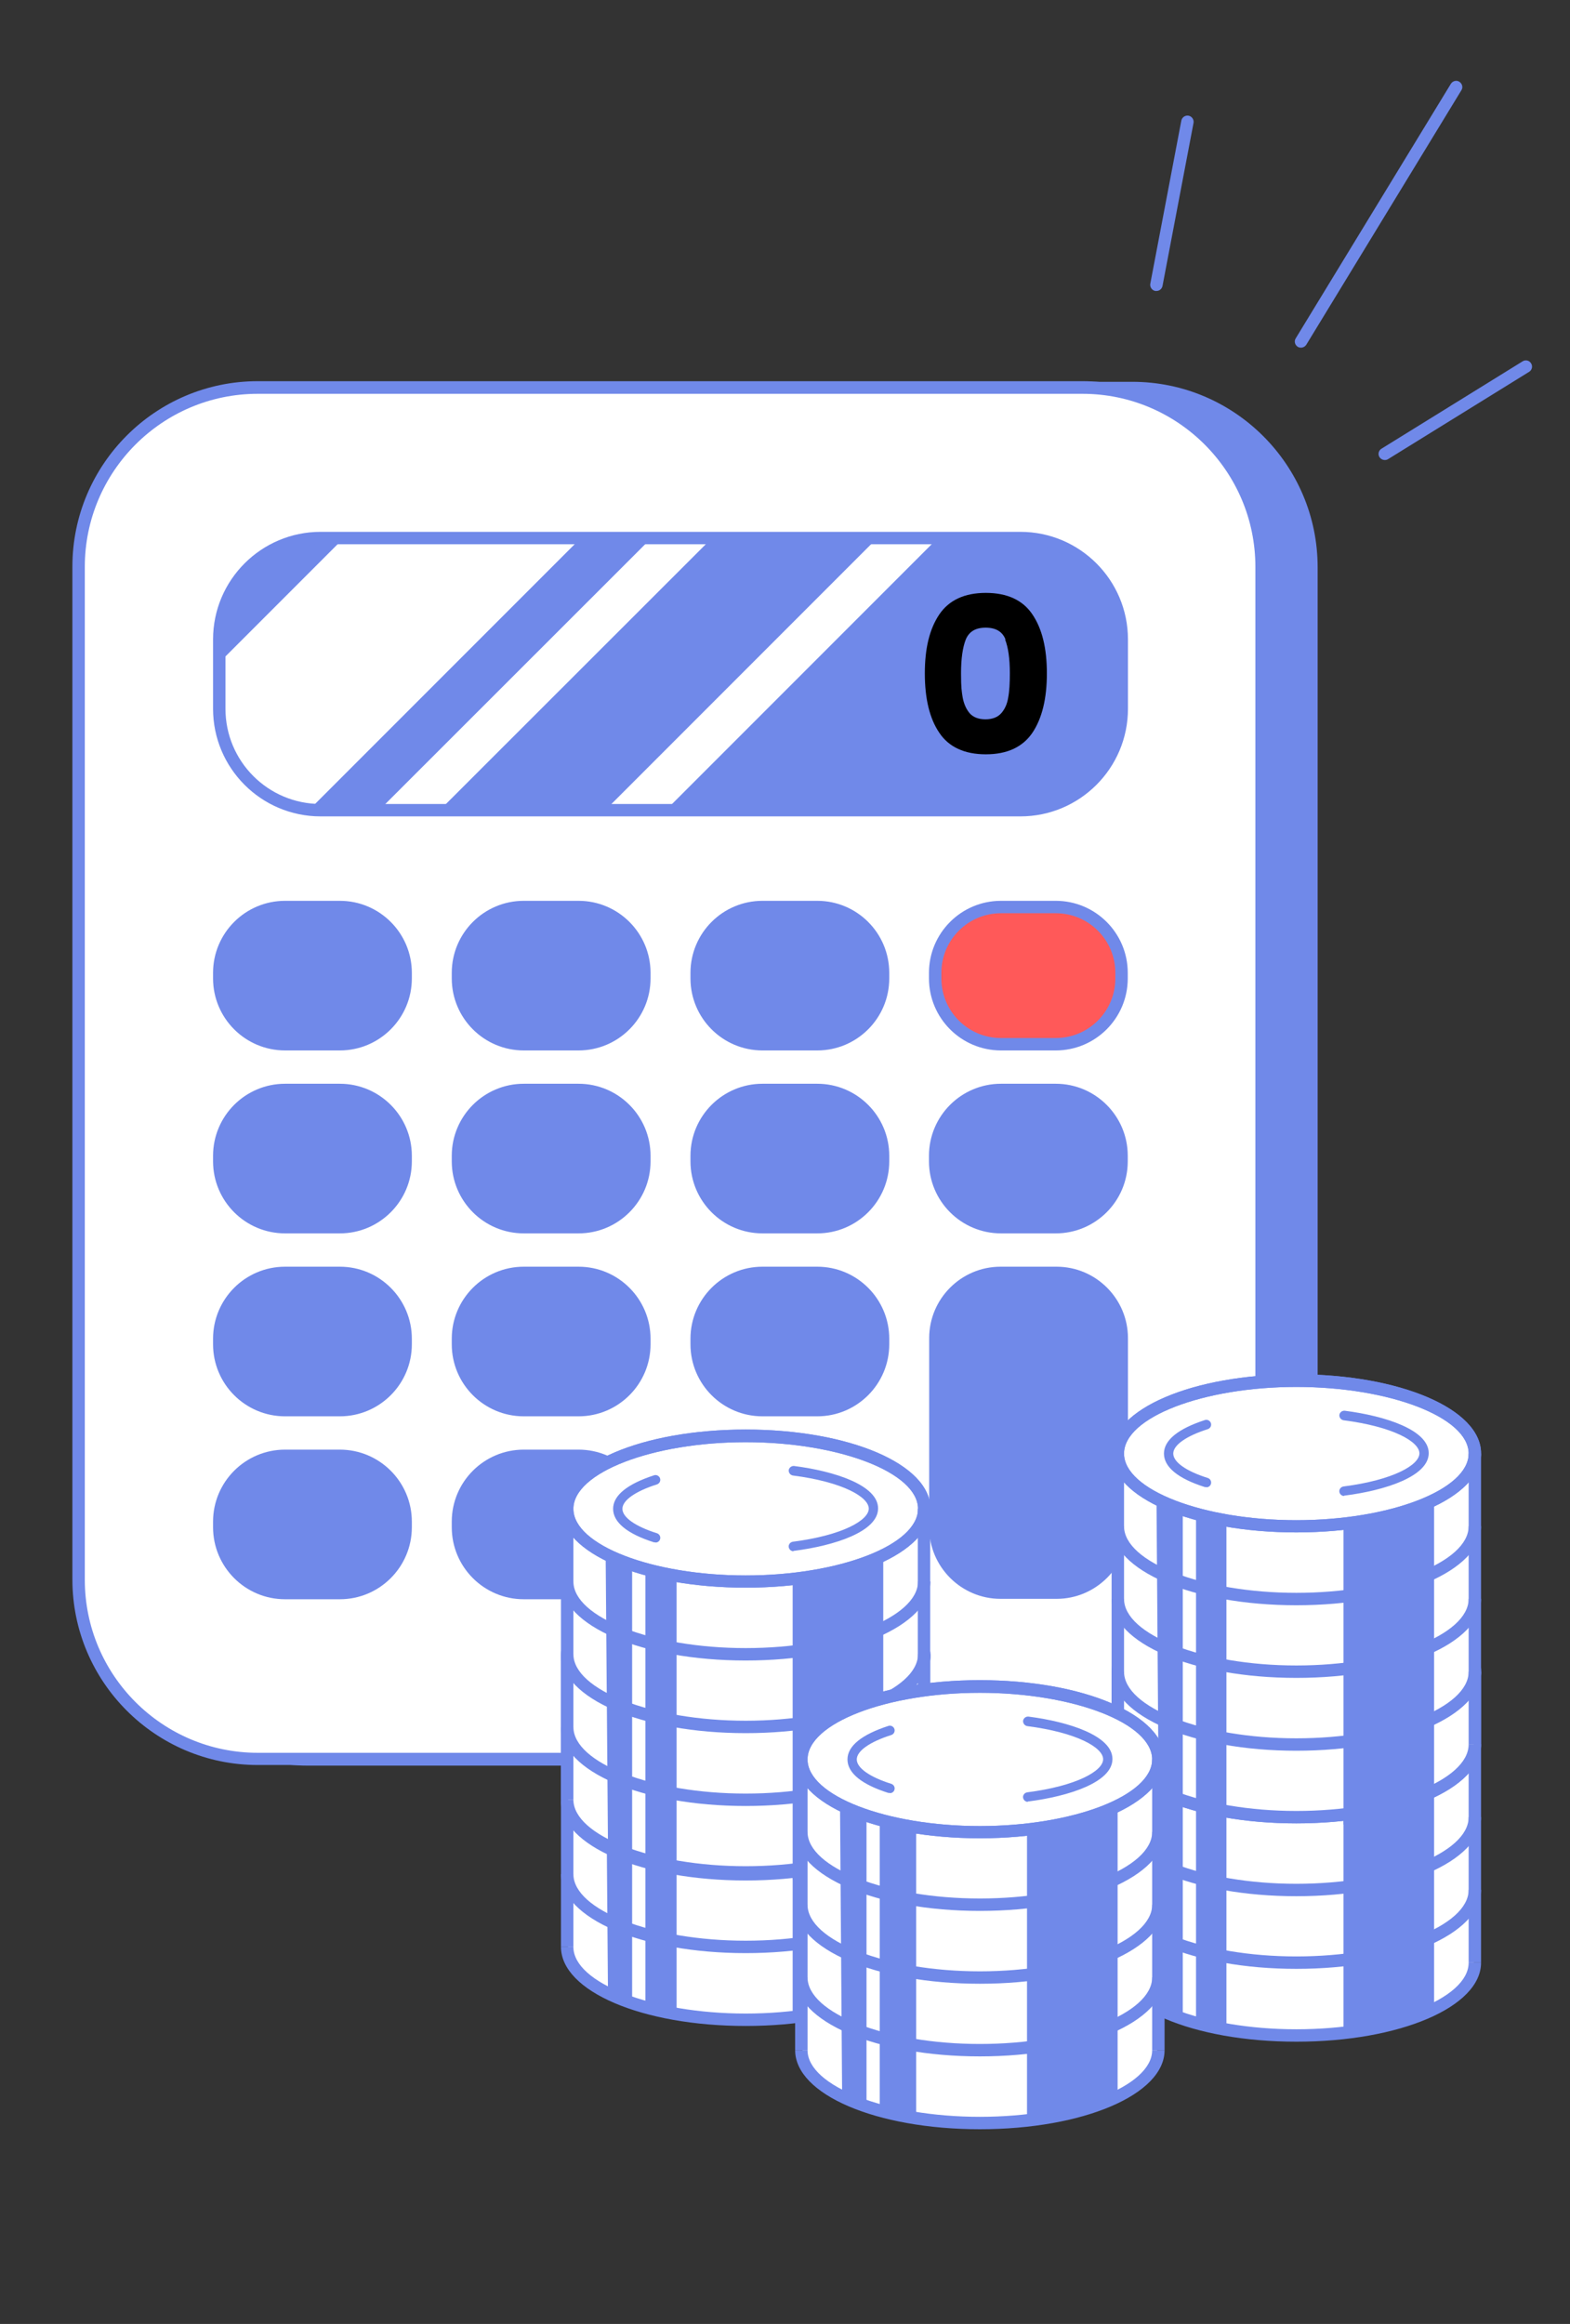 <?xml version="1.0" encoding="UTF-8"?>
<svg xmlns="http://www.w3.org/2000/svg" version="1.1" viewBox="0 0 759 1123">
  <rect x="0" y="0" width="759" height="1123" fill="#333333" stroke="none"/>
  <defs>
    <style>
      .cls-1 {
        fill: #fff;
      }

      .cls-2 {
        fill: #ff5959;
      }

      .cls-3 {
        fill: none;
      }

      .cls-4 {
        fill: #7089e9;
      }
    </style>
  </defs>
  <!-- Generator: Adobe Illustrator 28.7.1, SVG Export Plug-In . SVG Version: 1.2.0 Build 142)  -->
  <g>
    <g id="Layer_1">
      <g id="Layer_1-2" data-name="Layer_1">
        <g id="Layer_1-2">
          <g>
            <g>
              <rect class="cls-4" x="62.1" y="187.6" width="571.9" height="662.6" rx="86.6" ry="86.6"/>
              <path class="cls-4" d="M547.4,853.2H148.7c-49.4,0-89.6-40.2-89.6-89.6v-489.5c0-49.4,40.2-89.6,89.6-89.6h398.7c49.4,0,89.6,40.2,89.6,89.6v489.5c0,49.4-40.2,89.6-89.6,89.6ZM148.7,190.6c-46.1,0-83.6,37.5-83.6,83.6v489.5c0,46.1,37.5,83.6,83.6,83.6h398.7c46.1,0,83.6-37.5,83.6-83.6v-489.5c0-46.1-37.5-83.6-83.6-83.6H148.7Z"/>
            </g>
            <g>
              <g>
                <rect class="cls-1" x="38" y="187.3" width="571.9" height="662.6" rx="86.6" ry="86.6"/>
                <path class="cls-4" d="M523.3,852.9H124.6c-49.4,0-89.6-40.2-89.6-89.6v-489.5c0-49.4,40.2-89.6,89.6-89.6h398.7c49.4,0,89.6,40.2,89.6,89.6v489.5c0,49.4-40.2,89.6-89.6,89.6ZM124.6,190.3c-46.1,0-83.6,37.5-83.6,83.6v489.5c0,46.1,37.5,83.6,83.6,83.6h398.7c46.1,0,83.6-37.5,83.6-83.6v-489.5c0-46.1-37.5-83.6-83.6-83.6H124.6Z"/>
              </g>
              <path class="cls-4" d="M542.3,309v33.5c0,26.9-22.1,49-49,49H155c-1.8,0-3.6-.1-5.4-.3-24.4-2.7-43.6-23.6-43.6-48.7v-33.5c0-26.9,22.1-49,49-49h338.3c26.9,0,49,22.1,49,49Z"/>
              <g>
                <rect class="cls-4" x="106" y="438.3" width="90.1" height="66.3" rx="31.8" ry="31.8"/>
                <path class="cls-4" d="M164.3,507.6h-26.5c-19.2,0-34.8-15.6-34.8-34.8v-2.7c0-19.2,15.6-34.8,34.8-34.8h26.5c19.2,0,34.8,15.6,34.8,34.8v2.7c0,19.2-15.6,34.8-34.8,34.8ZM137.8,441.3c-15.9,0-28.8,12.9-28.8,28.8v2.7c0,15.9,12.9,28.8,28.8,28.8h26.5c15.9,0,28.8-12.9,28.8-28.8v-2.7c0-15.9-12.9-28.8-28.8-28.8h-26.5Z"/>
              </g>
              <g>
                <rect class="cls-4" x="106" y="526.7" width="90.1" height="66.3" rx="31.8" ry="31.8"/>
                <path class="cls-4" d="M164.3,596h-26.5c-19.2,0-34.8-15.6-34.8-34.8v-2.7c0-19.2,15.6-34.8,34.8-34.8h26.5c19.2,0,34.8,15.6,34.8,34.8v2.7c0,19.2-15.6,34.8-34.8,34.8ZM137.8,529.7c-15.9,0-28.8,12.9-28.8,28.8v2.7c0,15.9,12.9,28.8,28.8,28.8h26.5c15.9,0,28.8-12.9,28.8-28.8v-2.7c0-15.9-12.9-28.8-28.8-28.8h-26.5Z"/>
              </g>
              <g>
                <rect class="cls-4" x="106" y="615.1" width="90.1" height="66.3" rx="31.8" ry="31.8"/>
                <path class="cls-4" d="M164.3,684.4h-26.5c-19.2,0-34.8-15.6-34.8-34.8v-2.7c0-19.2,15.6-34.8,34.8-34.8h26.5c19.2,0,34.8,15.6,34.8,34.8v2.7c0,19.2-15.6,34.8-34.8,34.8ZM137.8,618.1c-15.9,0-28.8,12.9-28.8,28.8v2.7c0,15.9,12.9,28.8,28.8,28.8h26.5c15.9,0,28.8-12.9,28.8-28.8v-2.7c0-15.9-12.9-28.8-28.8-28.8h-26.5Z"/>
              </g>
              <g>
                <rect class="cls-4" x="106" y="703.5" width="90.1" height="66.3" rx="31.8" ry="31.8"/>
                <path class="cls-4" d="M164.3,772.8h-26.5c-19.2,0-34.8-15.6-34.8-34.8v-2.7c0-19.2,15.6-34.8,34.8-34.8h26.5c19.2,0,34.8,15.6,34.8,34.8v2.7c0,19.2-15.6,34.8-34.8,34.8ZM137.8,706.5c-15.9,0-28.8,12.9-28.8,28.8v2.7c0,15.9,12.9,28.8,28.8,28.8h26.5c15.9,0,28.8-12.9,28.8-28.8v-2.7c0-15.9-12.9-28.8-28.8-28.8h-26.5Z"/>
              </g>
              <g>
                <rect class="cls-4" x="221.4" y="438.3" width="90.1" height="66.3" rx="31.8" ry="31.8"/>
                <path class="cls-4" d="M279.7,507.6h-26.5c-19.2,0-34.8-15.6-34.8-34.8v-2.7c0-19.2,15.6-34.8,34.8-34.8h26.5c19.2,0,34.8,15.6,34.8,34.8v2.7c0,19.2-15.6,34.8-34.8,34.8ZM253.2,441.3c-15.9,0-28.8,12.9-28.8,28.8v2.7c0,15.9,12.9,28.8,28.8,28.8h26.5c15.9,0,28.8-12.9,28.8-28.8v-2.7c0-15.9-12.9-28.8-28.8-28.8h-26.5Z"/>
              </g>
              <g>
                <rect class="cls-4" x="221.4" y="526.7" width="90.1" height="66.3" rx="31.8" ry="31.8"/>
                <path class="cls-4" d="M279.7,596h-26.5c-19.2,0-34.8-15.6-34.8-34.8v-2.7c0-19.2,15.6-34.8,34.8-34.8h26.5c19.2,0,34.8,15.6,34.8,34.8v2.7c0,19.2-15.6,34.8-34.8,34.8ZM253.2,529.7c-15.9,0-28.8,12.9-28.8,28.8v2.7c0,15.9,12.9,28.8,28.8,28.8h26.5c15.9,0,28.8-12.9,28.8-28.8v-2.7c0-15.9-12.9-28.8-28.8-28.8h-26.5Z"/>
              </g>
              <g>
                <rect class="cls-4" x="221.4" y="615.1" width="90.1" height="66.3" rx="31.8" ry="31.8"/>
                <path class="cls-4" d="M279.7,684.4h-26.5c-19.2,0-34.8-15.6-34.8-34.8v-2.7c0-19.2,15.6-34.8,34.8-34.8h26.5c19.2,0,34.8,15.6,34.8,34.8v2.7c0,19.2-15.6,34.8-34.8,34.8ZM253.2,618.1c-15.9,0-28.8,12.9-28.8,28.8v2.7c0,15.9,12.9,28.8,28.8,28.8h26.5c15.9,0,28.8-12.9,28.8-28.8v-2.7c0-15.9-12.9-28.8-28.8-28.8h-26.5Z"/>
              </g>
              <g>
                <rect class="cls-4" x="221.4" y="703.5" width="90.1" height="66.3" rx="31.8" ry="31.8"/>
                <path class="cls-4" d="M279.7,772.8h-26.5c-19.2,0-34.8-15.6-34.8-34.8v-2.7c0-19.2,15.6-34.8,34.8-34.8h26.5c19.2,0,34.8,15.6,34.8,34.8v2.7c0,19.2-15.6,34.8-34.8,34.8ZM253.2,706.5c-15.9,0-28.8,12.9-28.8,28.8v2.7c0,15.9,12.9,28.8,28.8,28.8h26.5c15.9,0,28.8-12.9,28.8-28.8v-2.7c0-15.9-12.9-28.8-28.8-28.8h-26.5Z"/>
              </g>
              <g>
                <rect class="cls-4" x="336.7" y="438.3" width="90.1" height="66.3" rx="31.8" ry="31.8"/>
                <path class="cls-4" d="M395.1,507.6h-26.5c-19.2,0-34.8-15.6-34.8-34.8v-2.7c0-19.2,15.6-34.8,34.8-34.8h26.5c19.2,0,34.8,15.6,34.8,34.8v2.7c0,19.2-15.6,34.8-34.8,34.8ZM368.6,441.3c-15.9,0-28.8,12.9-28.8,28.8v2.7c0,15.9,12.9,28.8,28.8,28.8h26.5c15.9,0,28.8-12.9,28.8-28.8v-2.7c0-15.9-12.9-28.8-28.8-28.8h-26.5Z"/>
              </g>
              <g>
                <rect class="cls-4" x="336.7" y="526.7" width="90.1" height="66.3" rx="31.8" ry="31.8"/>
                <path class="cls-4" d="M395.1,596h-26.5c-19.2,0-34.8-15.6-34.8-34.8v-2.7c0-19.2,15.6-34.8,34.8-34.8h26.5c19.2,0,34.8,15.6,34.8,34.8v2.7c0,19.2-15.6,34.8-34.8,34.8ZM368.6,529.7c-15.9,0-28.8,12.9-28.8,28.8v2.7c0,15.9,12.9,28.8,28.8,28.8h26.5c15.9,0,28.8-12.9,28.8-28.8v-2.7c0-15.9-12.9-28.8-28.8-28.8h-26.5Z"/>
              </g>
              <g>
                <rect class="cls-4" x="336.7" y="615.1" width="90.1" height="66.3" rx="31.8" ry="31.8"/>
                <path class="cls-4" d="M395.1,684.4h-26.5c-19.2,0-34.8-15.6-34.8-34.8v-2.7c0-19.2,15.6-34.8,34.8-34.8h26.5c19.2,0,34.8,15.6,34.8,34.8v2.7c0,19.2-15.6,34.8-34.8,34.8ZM368.6,618.1c-15.9,0-28.8,12.9-28.8,28.8v2.7c0,15.9,12.9,28.8,28.8,28.8h26.5c15.9,0,28.8-12.9,28.8-28.8v-2.7c0-15.9-12.9-28.8-28.8-28.8h-26.5Z"/>
              </g>
              <g>
                <rect class="cls-4" x="336.7" y="703.5" width="90.1" height="66.3" rx="31.8" ry="31.8"/>
                <path class="cls-4" d="M395.1,772.8h-26.5c-19.2,0-34.8-15.6-34.8-34.8v-2.7c0-19.2,15.6-34.8,34.8-34.8h26.5c19.2,0,34.8,15.6,34.8,34.8v2.7c0,19.2-15.6,34.8-34.8,34.8ZM368.6,706.5c-15.9,0-28.8,12.9-28.8,28.8v2.7c0,15.9,12.9,28.8,28.8,28.8h26.5c15.9,0,28.8-12.9,28.8-28.8v-2.7c0-15.9-12.9-28.8-28.8-28.8h-26.5Z"/>
              </g>
              <g>
                <rect class="cls-2" x="452.1" y="438.3" width="90.1" height="66.3" rx="31.8" ry="31.8"/>
                <path class="cls-4" d="M510.4,507.6h-26.5c-19.2,0-34.8-15.6-34.8-34.8v-2.7c0-19.2,15.6-34.8,34.8-34.8h26.5c19.2,0,34.8,15.6,34.8,34.8v2.7c0,19.2-15.6,34.8-34.8,34.8h0ZM483.9,441.3c-15.9,0-28.8,12.9-28.8,28.8v2.7c0,15.9,12.9,28.8,28.8,28.8h26.5c15.9,0,28.8-12.9,28.8-28.8v-2.7c0-15.9-12.9-28.8-28.8-28.8h-26.5Z"/>
              </g>
              <g>
                <rect class="cls-4" x="452.1" y="526.7" width="90.1" height="66.3" rx="31.8" ry="31.8"/>
                <path class="cls-4" d="M510.4,596h-26.5c-19.2,0-34.8-15.6-34.8-34.8v-2.7c0-19.2,15.6-34.8,34.8-34.8h26.5c19.2,0,34.8,15.6,34.8,34.8v2.7c0,19.2-15.6,34.8-34.8,34.8h0ZM483.9,529.7c-15.9,0-28.8,12.9-28.8,28.8v2.7c0,15.9,12.9,28.8,28.8,28.8h26.5c15.9,0,28.8-12.9,28.8-28.8v-2.7c0-15.9-12.9-28.8-28.8-28.8h-26.5Z"/>
              </g>
              <g>
                <rect class="cls-4" x="452.1" y="615.1" width="90.1" height="154.5" rx="31.5" ry="31.5"/>
                <path class="cls-4" d="M510.8,772.6h-27.1c-19,0-34.5-15.5-34.5-34.5v-91.5c0-19,15.5-34.5,34.5-34.5h27.1c19,0,34.5,15.5,34.5,34.5v91.5c0,19-15.5,34.5-34.5,34.5ZM483.6,618.1c-15.7,0-28.5,12.8-28.5,28.5v91.5c0,15.7,12.8,28.5,28.5,28.5h27.1c15.7,0,28.5-12.8,28.5-28.5v-91.5c0-15.7-12.8-28.5-28.5-28.5h-27.1Z"/>
              </g>
              <g>
                <path class="cls-1" d="M280.8,260l-131.2,131.2c-24.4-2.7-43.6-23.6-43.6-48.7v-22.3l60.3-60.3h114.5Z"/>
                <polygon class="cls-1" points="344.2 260 212.6 391.5 183.3 391.5 314.9 260 344.2 260"/>
                <polygon class="cls-1" points="453.4 260 321.9 391.5 292.6 391.5 424.1 260 453.4 260"/>
              </g>
              <path class="cls-4" d="M493.3,394.5H155c-28.7,0-52-23.3-52-52v-33.5c0-28.7,23.3-52,52-52h338.3c28.7,0,52,23.3,52,52v33.5c0,28.7-23.3,52-52,52ZM155,263c-25.4,0-46,20.6-46,46v33.5c0,25.4,20.6,46,46,46h338.3c25.4,0,46-20.6,46-46v-33.5c0-25.4-20.6-46-46-46H155Z"/>
              <path d="M454.1,296.9c4.7-6.9,12.2-10.4,22.5-10.4s17.9,3.5,22.5,10.4c4.7,6.9,7,16.4,7,28.5s-2.3,21.7-7,28.7c-4.7,6.9-12.2,10.4-22.5,10.4s-17.9-3.5-22.5-10.4c-4.7-6.9-7-16.5-7-28.7s2.3-21.5,7-28.5ZM486.1,309c-1.5-3.8-4.7-5.7-9.6-5.7s-8,1.9-9.6,5.7c-1.5,3.8-2.3,9.3-2.3,16.3s.3,8.7.8,11.8c.6,3.1,1.7,5.6,3.4,7.6,1.7,1.9,4.3,2.9,7.6,2.9s5.9-1,7.6-2.9,2.9-4.4,3.4-7.6c.6-3.1.8-7.1.8-11.8,0-7.1-.8-12.5-2.3-16.3h.2Z"/>
            </g>
            <g>
              <g>
                <path class="cls-1" d="M713,812.3v131.6c0,21.9-37.1,38.4-86.3,38.4s-86.3-16.5-86.3-38.4v-131.6c0-21.9,37.1-38.4,86.3-38.4s86.3,16.5,86.3,38.4h0Z"/>
                <g>
                  <ellipse class="cls-4" cx="626.7" cy="807.8" rx="86.3" ry="35.2"/>
                  <path class="cls-4" d="M626.7,846c-50.1,0-89.3-16.8-89.3-38.2s39.2-38.2,89.3-38.2,89.3,16.8,89.3,38.2-39.2,38.2-89.3,38.2ZM626.7,775.7c-45.1,0-83.3,14.7-83.3,32.2s38.1,32.2,83.3,32.2,83.3-14.7,83.3-32.2-38.1-32.2-83.3-32.2Z"/>
                </g>
                <rect class="cls-4" x="710" y="807.8" width="6" height="140.6"/>
                <rect class="cls-4" x="537.4" y="807.8" width="6" height="140.6"/>
                <polygon class="cls-4" points="592.9 836.4 578.2 833.4 578.2 979.3 592.9 982.3 592.9 836.4"/>
                <polygon class="cls-4" points="571.8 975.6 560.1 968.1 559.1 830.2 571.8 836.6 571.8 975.6"/>
                <polygon class="cls-4" points="693.3 971.7 649.5 983 649.5 841.2 693.3 825.7 693.3 971.7"/>
                <path class="cls-4" d="M583.2,824.1h-.7c-13-4.1-19.8-9.7-19.8-16.2s6.9-12,19.8-16.2c1.2-.4,2.5.3,2.9,1.5s-.3,2.5-1.5,2.9c-10.4,3.3-16.7,7.7-16.7,11.8s6.2,8.5,16.7,11.8c1.2.4,1.9,1.7,1.5,2.9-.3,1-1.2,1.6-2.2,1.6h0Z"/>
                <path class="cls-4" d="M649.8,828.4c-1.1,0-2.1-.8-2.3-2s.7-2.4,2-2.6c24.1-3.1,36.7-10.4,36.7-16s-12.6-12.9-36.7-16c-1.2-.2-2.1-1.3-2-2.6.2-1.2,1.3-2.1,2.6-2,19.6,2.5,40.6,9.3,40.6,20.5s-21,18-40.6,20.5h-.3v.2h0Z"/>
                <g>
                  <ellipse class="cls-4" cx="626.7" cy="807.8" rx="86.3" ry="35.2"/>
                  <path class="cls-4" d="M626.7,846c-50.1,0-89.3-16.8-89.3-38.2s39.2-38.2,89.3-38.2,89.3,16.8,89.3,38.2-39.2,38.2-89.3,38.2ZM626.7,775.7c-45.1,0-83.3,14.7-83.3,32.2s38.1,32.2,83.3,32.2,83.3-14.7,83.3-32.2-38.1-32.2-83.3-32.2Z"/>
                </g>
                <g>
                  <path class="cls-4" d="M540.4,843c0,19.4,38.6,35.2,86.3,35.2s86.3-15.7,86.3-35.2"/>
                  <path class="cls-4" d="M626.7,881.1c-50.1,0-89.3-16.8-89.3-38.2h6c0,17.4,38.1,32.2,83.3,32.2s83.3-14.7,83.3-32.2h6c0,21.4-39.2,38.2-89.3,38.2Z"/>
                </g>
                <path class="cls-4" d="M626.7,916.3c-50.1,0-89.3-16.8-89.3-38.2h6c0,17.4,38.1,32.2,83.3,32.2s83.3-14.7,83.3-32.2h6c0,21.4-39.2,38.2-89.3,38.2Z"/>
                <path class="cls-4" d="M626.7,951.4c-50.1,0-89.3-16.8-89.3-38.2h6c0,17.4,38.1,32.2,83.3,32.2s83.3-14.7,83.3-32.2h6c0,21.4-39.2,38.2-89.3,38.2Z"/>
                <path class="cls-4" d="M626.7,986.6c-50.1,0-89.3-16.8-89.3-38.2h6c0,17.4,38.1,32.2,83.3,32.2s83.3-14.7,83.3-32.2h6c0,21.4-39.2,38.2-89.3,38.2Z"/>
              </g>
              <g>
                <path class="cls-1" d="M713,706.8v131.6c0,21.9-37.1,38.4-86.3,38.4s-86.3-16.5-86.3-38.4v-131.6c0-21.9,37.1-38.4,86.3-38.4s86.3,16.5,86.3,38.4h0Z"/>
                <g>
                  <ellipse class="cls-1" cx="626.7" cy="702.4" rx="86.3" ry="35.2"/>
                  <path class="cls-4" d="M626.7,740.5c-50.1,0-89.3-16.8-89.3-38.2s39.2-38.2,89.3-38.2,89.3,16.8,89.3,38.2-39.2,38.2-89.3,38.2ZM626.7,670.2c-45.1,0-83.3,14.7-83.3,32.2s38.1,32.2,83.3,32.2,83.3-14.7,83.3-32.2-38.1-32.2-83.3-32.2Z"/>
                </g>
                <rect class="cls-4" x="710" y="702.4" width="6" height="140.6"/>
                <rect class="cls-4" x="537.4" y="702.4" width="6" height="140.6"/>
                <polygon class="cls-4" points="592.9 734.9 578.2 731.9 578.2 873.8 592.9 876.8 592.9 734.9"/>
                <polygon class="cls-4" points="571.8 870.1 560.1 862.7 559.1 724.7 571.8 731.1 571.8 870.1"/>
                <polygon class="cls-4" points="693.3 866.2 649.5 881.7 649.5 735.7 693.3 725 693.3 866.2"/>
                <path class="cls-4" d="M583.2,718.6h-.7c-13-4.1-19.8-9.7-19.8-16.2s6.9-12,19.8-16.2c1.2-.4,2.5.3,2.9,1.5s-.3,2.5-1.5,2.9c-10.4,3.3-16.7,7.7-16.7,11.8s6.2,8.5,16.7,11.8c1.2.4,1.9,1.7,1.5,2.9-.3,1-1.2,1.6-2.2,1.6h0Z"/>
                <path class="cls-4" d="M649.8,722.9c-1.1,0-2.1-.8-2.3-2s.7-2.4,2-2.6c24.1-3.1,36.7-10.4,36.7-16s-12.6-12.9-36.7-16c-1.2-.2-2.1-1.3-2-2.6.2-1.2,1.3-2.1,2.6-2,19.6,2.5,40.6,9.3,40.6,20.5s-21,18-40.6,20.5h-.3v.2h0Z"/>
                <path class="cls-4" d="M626.7,740.5c-50.1,0-89.3-16.8-89.3-38.2s39.2-38.2,89.3-38.2,89.3,16.8,89.3,38.2-39.2,38.2-89.3,38.2ZM626.7,670.2c-45.1,0-83.3,14.7-83.3,32.2s38.1,32.2,83.3,32.2,83.3-14.7,83.3-32.2-38.1-32.2-83.3-32.2Z"/>
                <path class="cls-4" d="M626.7,775.7c-50.1,0-89.3-16.8-89.3-38.2h6c0,17.4,38.1,32.2,83.3,32.2s83.3-14.7,83.3-32.2h6c0,21.4-39.2,38.2-89.3,38.2Z"/>
                <path class="cls-4" d="M626.7,810.8c-50.1,0-89.3-16.8-89.3-38.2h6c0,17.4,38.1,32.2,83.3,32.2s83.3-14.7,83.3-32.2h6c0,21.4-39.2,38.2-89.3,38.2Z"/>
                <path class="cls-4" d="M626.7,846c-50.1,0-89.3-16.8-89.3-38.2h6c0,17.4,38.1,32.2,83.3,32.2s83.3-14.7,83.3-32.2h6c0,21.4-39.2,38.2-89.3,38.2Z"/>
                <path class="cls-4" d="M626.7,881.1c-50.1,0-89.3-16.8-89.3-38.2h6c0,17.4,38.1,32.2,83.3,32.2s83.3-14.7,83.3-32.2h6c0,21.4-39.2,38.2-89.3,38.2Z"/>
              </g>
              <g>
                <path class="cls-1" d="M446.7,804.7v131.6c0,21.9-37.1,38.4-86.3,38.4s-86.3-16.5-86.3-38.4v-131.6c0-21.9,37.1-38.4,86.3-38.4s86.3,16.5,86.3,38.4h0Z"/>
                <g>
                  <ellipse class="cls-4" cx="360.5" cy="800.2" rx="86.3" ry="35.2"/>
                  <path class="cls-4" d="M360.5,838.4c-50.1,0-89.3-16.8-89.3-38.2s39.2-38.2,89.3-38.2,89.3,16.8,89.3,38.2-39.2,38.2-89.3,38.2ZM360.5,768.1c-45.1,0-83.3,14.7-83.3,32.2s38.1,32.2,83.3,32.2,83.3-14.7,83.3-32.2-38.1-32.2-83.3-32.2Z"/>
                </g>
                <rect class="cls-4" x="443.7" y="800.2" width="6" height="140.6"/>
                <rect class="cls-4" x="271.2" y="800.2" width="6" height="140.6"/>
                <polygon class="cls-4" points="327.1 828.9 312 825.8 312 971.7 327.1 974.8 327.1 828.9"/>
                <polygon class="cls-4" points="305.6 968 293.9 960.6 292.8 822.6 305.6 829 305.6 968"/>
                <polygon class="cls-4" points="427 960.1 383.2 975.5 383.2 833.6 427 818.2 427 960.1"/>
                <path class="cls-4" d="M316.9,816.5h-.7c-13-4.1-19.8-9.7-19.8-16.2s6.9-12,19.8-16.2c1.2-.4,2.5.3,2.9,1.5s-.3,2.5-1.5,2.9c-10.4,3.3-16.7,7.7-16.7,11.8s6.2,8.5,16.7,11.8c1.2.4,1.9,1.7,1.5,2.9-.3,1-1.2,1.6-2.2,1.6h0Z"/>
                <path class="cls-4" d="M383.6,820.8c-1.1,0-2.1-.8-2.3-2-.2-1.2.7-2.4,2-2.6,24.1-3.1,36.7-10.4,36.7-16s-12.6-12.9-36.7-16c-1.2-.2-2.1-1.3-2-2.6.2-1.2,1.3-2.1,2.6-2,19.6,2.5,40.6,9.3,40.6,20.5s-21,18-40.6,20.5h-.3v.2h0Z"/>
                <g>
                  <ellipse class="cls-4" cx="360.5" cy="800.2" rx="86.3" ry="35.2"/>
                  <path class="cls-4" d="M360.5,838.4c-50.1,0-89.3-16.8-89.3-38.2s39.2-38.2,89.3-38.2,89.3,16.8,89.3,38.2-39.2,38.2-89.3,38.2ZM360.5,768.1c-45.1,0-83.3,14.7-83.3,32.2s38.1,32.2,83.3,32.2,83.3-14.7,83.3-32.2-38.1-32.2-83.3-32.2Z"/>
                </g>
                <g>
                  <path class="cls-4" d="M274.2,835.4c0,19.4,38.6,35.2,86.3,35.2s86.3-15.7,86.3-35.2"/>
                  <path class="cls-4" d="M360.5,873.5c-50.1,0-89.3-16.8-89.3-38.2h6c0,17.4,38.1,32.2,83.3,32.2s83.3-14.7,83.3-32.2h6c0,21.4-39.2,38.2-89.3,38.2Z"/>
                </g>
                <g>
                  <path class="cls-4" d="M274.2,870.5c0,19.4,38.6,35.2,86.3,35.2s86.3-15.7,86.3-35.2"/>
                  <path class="cls-4" d="M360.5,908.7c-50.1,0-89.3-16.8-89.3-38.2h6c0,17.4,38.1,32.2,83.3,32.2s83.3-14.7,83.3-32.2h6c0,21.4-39.2,38.2-89.3,38.2Z"/>
                </g>
                <path class="cls-4" d="M360.5,943.8c-50.1,0-89.3-16.8-89.3-38.2h6c0,17.4,38.1,32.2,83.3,32.2s83.3-14.7,83.3-32.2h6c0,21.4-39.2,38.2-89.3,38.2Z"/>
                <path class="cls-4" d="M360.5,979c-50.1,0-89.3-16.8-89.3-38.2h6c0,17.4,38.1,32.2,83.3,32.2s83.3-14.7,83.3-32.2h6c0,21.4-39.2,38.2-89.3,38.2Z"/>
              </g>
              <g>
                <path class="cls-1" d="M446.7,733.5v131.6c0,21.9-37.1,38.4-86.3,38.4s-86.3-16.5-86.3-38.4v-131.6c0-21.9,37.1-38.4,86.3-38.4s86.3,16.5,86.3,38.4Z"/>
                <g>
                  <ellipse class="cls-1" cx="360.5" cy="729" rx="86.3" ry="35.2"/>
                  <path class="cls-4" d="M360.5,767.2c-50.1,0-89.3-16.8-89.3-38.2s39.2-38.2,89.3-38.2,89.3,16.8,89.3,38.2-39.2,38.2-89.3,38.2ZM360.5,696.9c-45.1,0-83.3,14.7-83.3,32.2s38.1,32.2,83.3,32.2,83.3-14.7,83.3-32.2-38.1-32.2-83.3-32.2Z"/>
                </g>
                <rect class="cls-4" x="443.7" y="729" width="6" height="140.6"/>
                <rect class="cls-4" x="271.2" y="729" width="6" height="140.6"/>
                <polygon class="cls-4" points="327.1 761.4 312 759 312 900.5 327.1 903.6 327.1 761.4"/>
                <polygon class="cls-4" points="305.6 896.8 293.9 889.4 292.8 751.4 305.6 757.8 305.6 896.8"/>
                <polygon class="cls-4" points="427 892.9 383.2 908.4 383.2 762.4 427 751 427 892.9"/>
                <path class="cls-4" d="M316.9,745.3h-.7c-13-4.1-19.8-9.7-19.8-16.2s6.9-12,19.8-16.2c1.2-.4,2.5.3,2.9,1.5s-.3,2.5-1.5,2.9c-10.4,3.3-16.7,7.7-16.7,11.8s6.2,8.5,16.7,11.8c1.2.4,1.9,1.7,1.5,2.9-.3,1-1.2,1.6-2.2,1.6h0Z"/>
                <path class="cls-4" d="M383.6,749.6c-1.1,0-2.1-.8-2.3-2-.2-1.2.7-2.4,2-2.6,24.1-3.1,36.7-10.4,36.7-16s-12.6-12.9-36.7-16c-1.2-.2-2.1-1.3-2-2.6.2-1.2,1.3-2.1,2.6-2,19.6,2.5,40.6,9.3,40.6,20.5s-21,18-40.6,20.5h-.3v.2h0Z"/>
                <path class="cls-4" d="M360.5,767.2c-50.1,0-89.3-16.8-89.3-38.2s39.2-38.2,89.3-38.2,89.3,16.8,89.3,38.2-39.2,38.2-89.3,38.2ZM360.5,696.9c-45.1,0-83.3,14.7-83.3,32.2s38.1,32.2,83.3,32.2,83.3-14.7,83.3-32.2-38.1-32.2-83.3-32.2Z"/>
                <path class="cls-4" d="M360.5,802.4c-50.1,0-89.3-16.8-89.3-38.2h6c0,17.4,38.1,32.2,83.3,32.2s83.3-14.7,83.3-32.2h6c0,21.4-39.2,38.2-89.3,38.2Z"/>
                <path class="cls-4" d="M360.5,837.5c-50.1,0-89.3-16.8-89.3-38.2h6c0,17.4,38.1,32.2,83.3,32.2s83.3-14.7,83.3-32.2h6c0,21.4-39.2,38.2-89.3,38.2Z"/>
                <path class="cls-4" d="M360.5,872.7c-50.1,0-89.3-16.8-89.3-38.2h6c0,17.4,38.1,32.2,83.3,32.2s83.3-14.7,83.3-32.2h6c0,21.4-39.2,38.2-89.3,38.2Z"/>
                <path class="cls-4" d="M360.5,907.8c-50.1,0-89.3-16.8-89.3-38.2h6c0,17.4,38.1,32.2,83.3,32.2s83.3-14.7,83.3-32.2h6c0,21.4-39.2,38.2-89.3,38.2Z"/>
              </g>
              <path class="cls-1" d="M560,854.6v131.6c0,21.9-37.1,38.4-86.3,38.4s-86.3-16.5-86.3-38.4v-131.6c0-21.9,37.1-38.4,86.3-38.4s86.3,16.5,86.3,38.4Z"/>
              <g>
                <ellipse class="cls-1" cx="473.7" cy="850.1" rx="86.3" ry="35.2"/>
                <path class="cls-4" d="M473.7,888.3c-50.1,0-89.3-16.8-89.3-38.2s39.2-38.2,89.3-38.2,89.3,16.8,89.3,38.2-39.2,38.2-89.3,38.2ZM473.7,818c-45.1,0-83.3,14.7-83.3,32.2s38.1,32.2,83.3,32.2,83.3-14.7,83.3-32.2-38.1-32.2-83.3-32.2Z"/>
              </g>
              <rect class="cls-4" x="557" y="850.1" width="6" height="140.6"/>
              <rect class="cls-4" x="384.4" y="850.1" width="6" height="140.6"/>
              <polygon class="cls-4" points="442.9 881.3 425.3 877.7 425.3 1021.6 442.9 1024.1 442.9 881.3"/>
              <polygon class="cls-4" points="418.9 1017.9 407.1 1010.5 406.1 872.5 418.9 878.9 418.9 1017.9"/>
              <polygon class="cls-4" points="540.3 1014 496.5 1025 496.5 883.5 540.3 872 540.3 1014"/>
              <path class="cls-4" d="M430.2,866.4h-.7c-13-4.1-19.8-9.7-19.8-16.2s6.9-12,19.8-16.2c1.2-.4,2.5.3,2.9,1.5s-.3,2.5-1.5,2.9c-10.4,3.3-16.7,7.7-16.7,11.8s6.2,8.5,16.7,11.8c1.2.4,1.9,1.7,1.5,2.9-.3,1-1.2,1.6-2.2,1.6h0Z"/>
              <path class="cls-4" d="M496.9,870.7c-1.1,0-2.1-.8-2.3-2-.2-1.2.7-2.4,2-2.6,24.1-3.1,36.7-10.4,36.7-16s-12.6-12.9-36.7-16c-1.2-.2-2.1-1.3-2-2.6.2-1.2,1.3-2.1,2.6-2,19.6,2.5,40.6,9.3,40.6,20.5s-21,18-40.6,20.5h-.3v.2h0Z"/>
              <path class="cls-4" d="M473.7,888.3c-50.1,0-89.3-16.8-89.3-38.2s39.2-38.2,89.3-38.2,89.3,16.8,89.3,38.2-39.2,38.2-89.3,38.2ZM473.7,818c-45.1,0-83.3,14.7-83.3,32.2s38.1,32.2,83.3,32.2,83.3-14.7,83.3-32.2-38.1-32.2-83.3-32.2Z"/>
              <path class="cls-4" d="M473.7,923.4c-50.1,0-89.3-16.8-89.3-38.2h6c0,17.4,38.1,32.2,83.3,32.2s83.3-14.7,83.3-32.2h6c0,21.4-39.2,38.2-89.3,38.2Z"/>
              <path class="cls-4" d="M473.7,958.6c-50.1,0-89.3-16.8-89.3-38.2h6c0,17.4,38.1,32.2,83.3,32.2s83.3-14.7,83.3-32.2h6c0,21.4-39.2,38.2-89.3,38.2Z"/>
              <path class="cls-4" d="M473.7,993.7c-50.1,0-89.3-16.8-89.3-38.2h6c0,17.4,38.1,32.2,83.3,32.2s83.3-14.7,83.3-32.2h6c0,21.4-39.2,38.2-89.3,38.2Z"/>
              <path class="cls-4" d="M473.7,1028.9c-50.1,0-89.3-16.8-89.3-38.2h6c0,17.4,38.1,32.2,83.3,32.2s83.3-14.7,83.3-32.2h6c0,21.4-39.2,38.2-89.3,38.2Z"/>
            </g>
            <g>
              <line class="cls-3" x1="559.1" y1="137.6" x2="574" y2="58.9"/>
              <path class="cls-4" d="M559.1,140.6h-.6c-1.6-.3-2.7-1.9-2.4-3.5l15-78.8c.3-1.6,1.9-2.7,3.5-2.4s2.7,1.9,2.4,3.5l-15,78.8c-.3,1.4-1.5,2.4-2.9,2.4Z"/>
            </g>
            <g>
              <line class="cls-3" x1="669.5" y1="219.3" x2="737.6" y2="177.1"/>
              <path class="cls-4" d="M669.5,222.3c-1,0-2-.5-2.6-1.4-.9-1.4-.4-3.3,1-4.1l68.2-42.2c1.4-.9,3.3-.4,4.1,1,.9,1.4.4,3.3-1,4.1l-68.2,42.2c-.5.3-1,.4-1.6.4h0Z"/>
            </g>
            <path class="cls-4" d="M629,168c-.5,0-1.1-.1-1.6-.4-1.4-.9-1.9-2.7-1-4.1l75-123c.9-1.4,2.7-1.9,4.1-1,1.4.9,1.9,2.7,1,4.1l-75,123c-.6.9-1.6,1.4-2.6,1.4h0Z"/>
          </g>
        </g>
      </g>
    </g>
  </g>
</svg>